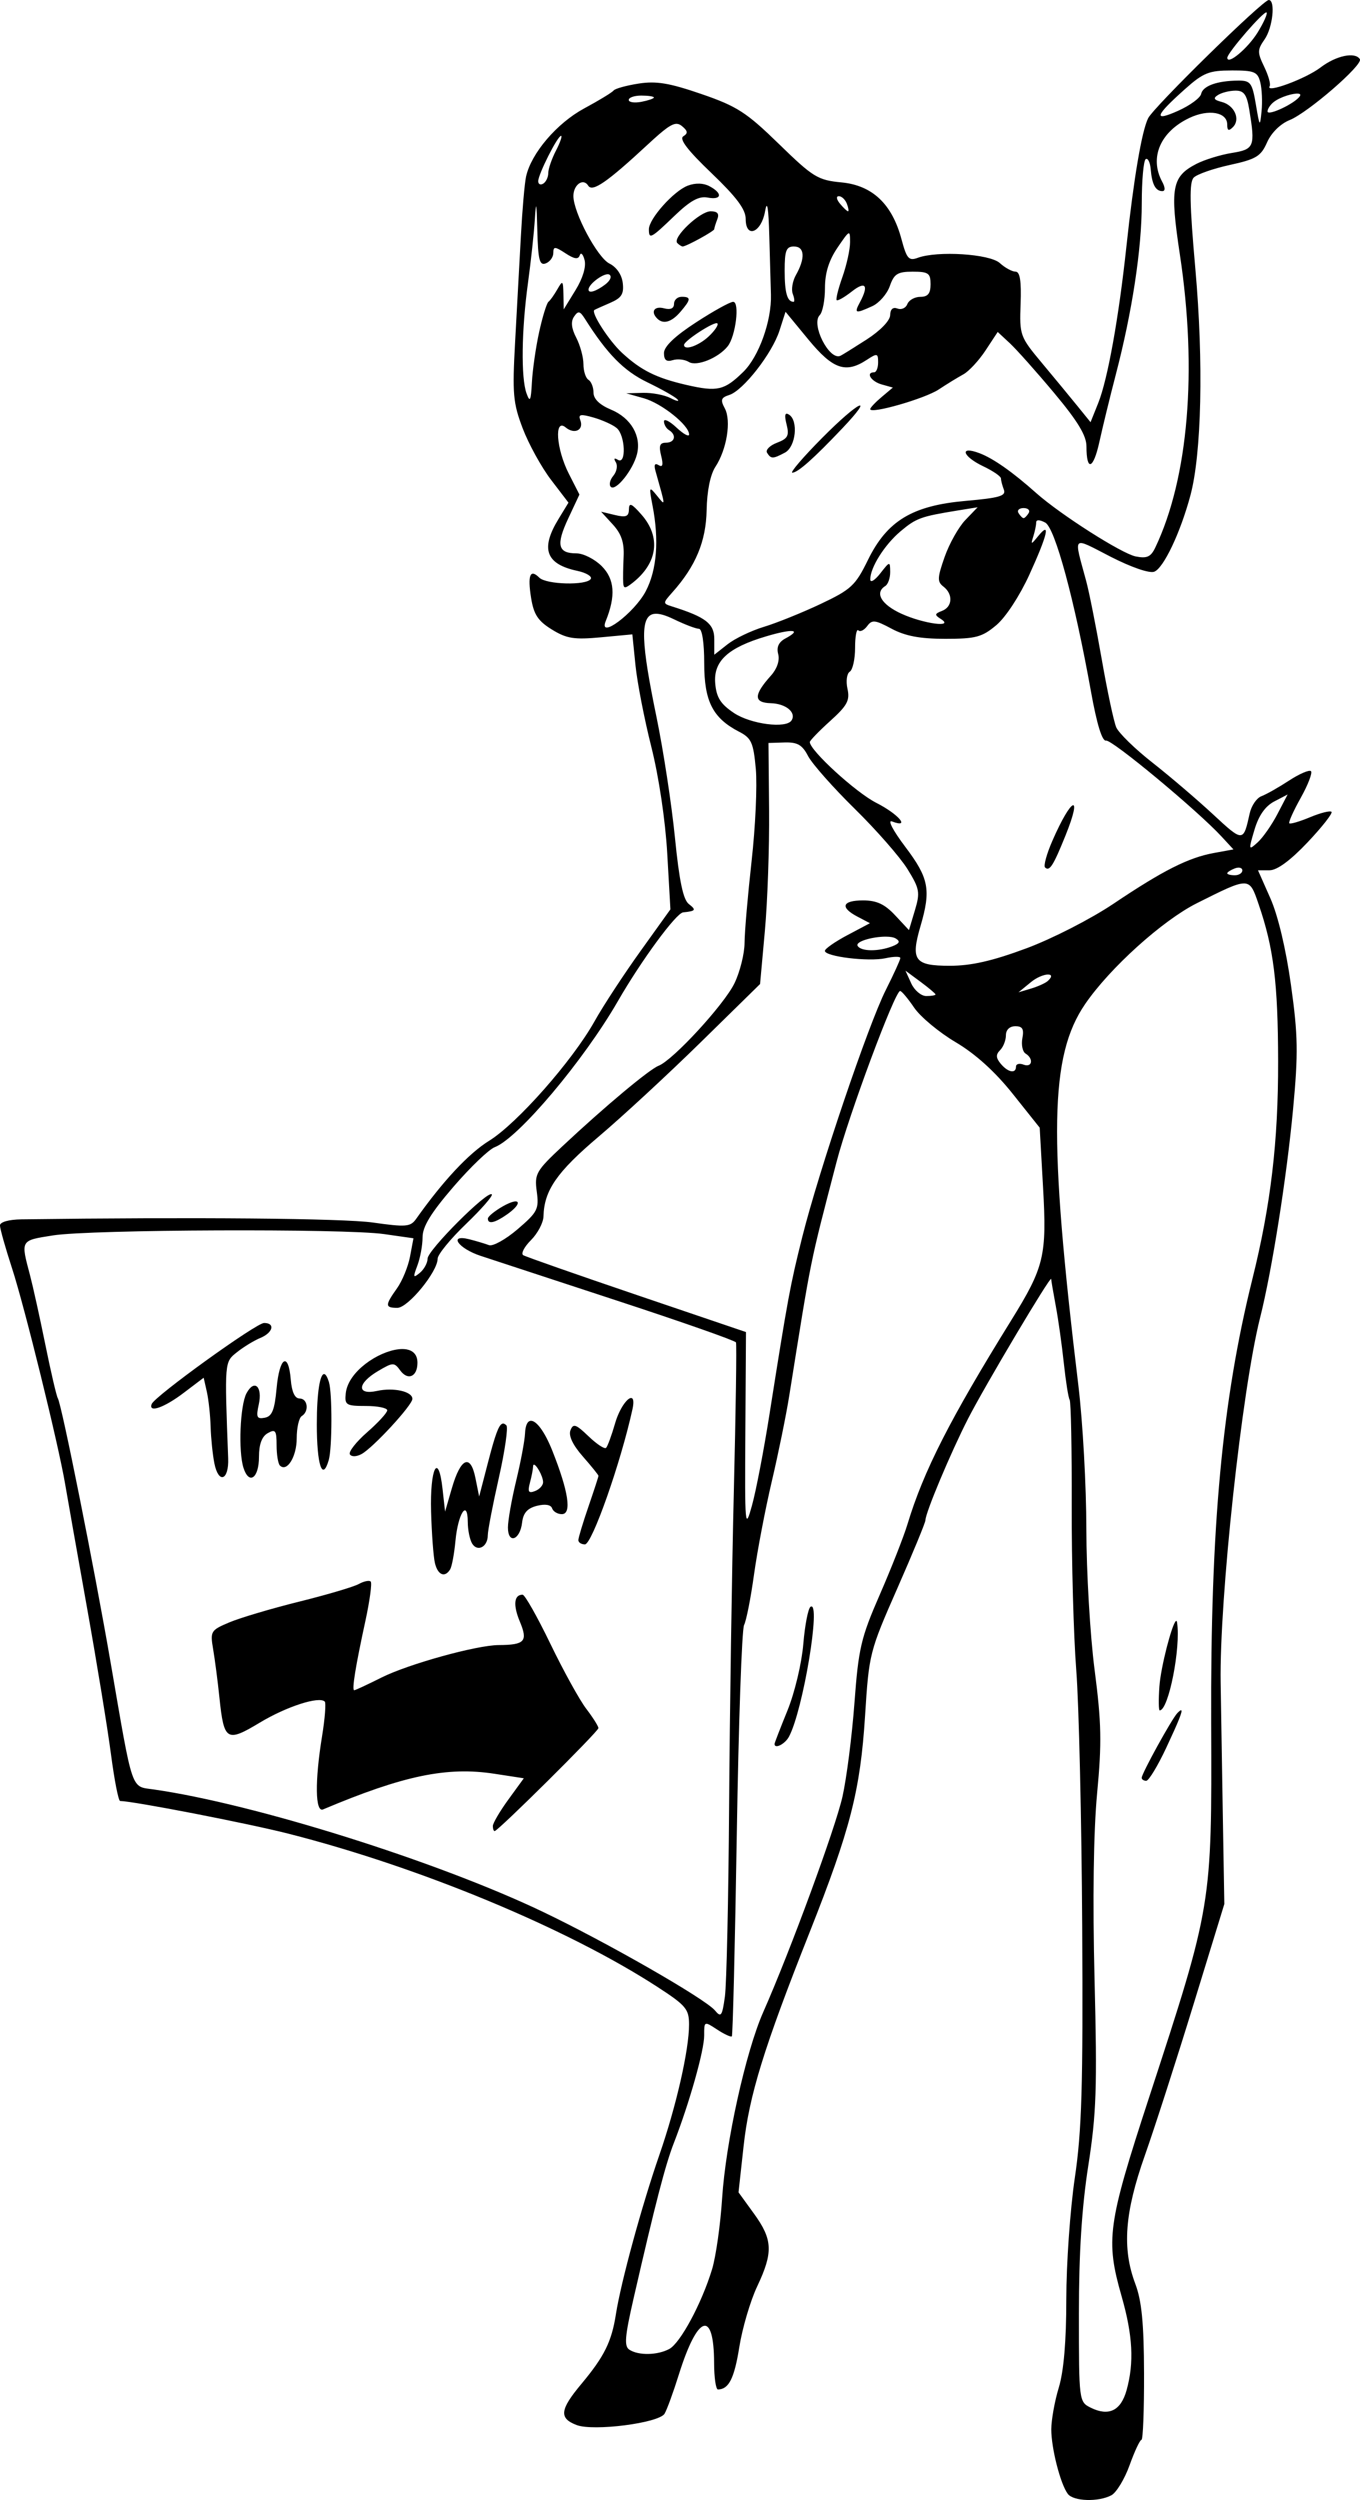 <?xml version="1.0" encoding="UTF-8" standalone="no"?>
<!-- Created with Inkscape (http://www.inkscape.org/) -->

<svg
   width="45.785mm"
   height="84.153mm"
   viewBox="0 0 45.785 84.153"
   version="1.1"
   id="svg551"
   inkscape:version="1.2 (dc2aedaf03, 2022-05-15)"
   sodipodi:docname="Woman with This Way sign.svg"
   xmlns:inkscape="http://www.inkscape.org/namespaces/inkscape"
   xmlns:sodipodi="http://sodipodi.sourceforge.net/DTD/sodipodi-0.dtd"
   xmlns="http://www.w3.org/2000/svg"
   xmlns:svg="http://www.w3.org/2000/svg"
   xmlns:rdf="http://www.w3.org/1999/02/22-rdf-syntax-ns#"
   xmlns:cc="http://creativecommons.org/ns#"
   xmlns:dc="http://purl.org/dc/elements/1.1/">
  <title
     id="title690">Woman with This Way sign</title>
  <sodipodi:namedview
     id="namedview553"
     pagecolor="#ffffff"
     bordercolor="#000000"
     borderopacity="0.25"
     inkscape:showpageshadow="2"
     inkscape:pageopacity="0.0"
     inkscape:pagecheckerboard="0"
     inkscape:deskcolor="#d1d1d1"
     inkscape:document-units="mm"
     showgrid="false"
     inkscape:zoom="0.72515432"
     inkscape:cx="319.9319"
     inkscape:cy="209.61056"
     inkscape:window-width="1450"
     inkscape:window-height="1030"
     inkscape:window-x="2794"
     inkscape:window-y="159"
     inkscape:window-maximized="0"
     inkscape:current-layer="layer1" />
  <defs
     id="defs548" />
  <g
     inkscape:label="Lager 1"
     inkscape:groupmode="layer"
     id="layer1"
     transform="translate(-20.26,-151.261)">
    <path
       id="path573"
       style="fill:#000000;stroke-width:0.169"
       d="m 62.973,151.261 c -0.199,0 -3.868,3.596 -4.06,3.979 -0.215,0.43 -0.488,2.045 -0.732,4.318 -0.256,2.394 -0.63,4.471 -0.946,5.263 l -0.261,0.652 -0.441,-0.544 c -0.242,-0.299 -0.781,-0.952 -1.197,-1.45 -0.738,-0.884 -0.756,-0.932 -0.717,-1.99 0.028,-0.771 -0.021,-1.084 -0.171,-1.084 -0.116,0 -0.354,-0.13 -0.529,-0.289 -0.341,-0.309 -2.098,-0.421 -2.763,-0.176 -0.301,0.111 -0.372,0.029 -0.548,-0.63 -0.316,-1.182 -0.98,-1.81 -2.02,-1.909 -0.798,-0.077 -0.955,-0.173 -2.106,-1.294 -1.095,-1.066 -1.409,-1.268 -2.609,-1.681 -1.079,-0.371 -1.521,-0.445 -2.117,-0.351 -0.414,0.065 -0.791,0.169 -0.838,0.232 -0.047,0.063 -0.492,0.335 -0.99,0.603 -0.921,0.497 -1.786,1.511 -1.958,2.295 -0.049,0.224 -0.128,1.131 -0.175,2.016 -0.047,0.885 -0.134,2.485 -0.194,3.556 -0.096,1.74 -0.069,2.049 0.256,2.904 0.2,0.526 0.629,1.305 0.952,1.729 l 0.589,0.771 -0.34,0.558 c -0.608,0.998 -0.421,1.512 0.634,1.737 0.303,0.065 0.509,0.188 0.456,0.273 -0.14,0.226 -1.497,0.191 -1.733,-0.044 -0.308,-0.308 -0.398,-0.083 -0.275,0.685 0.089,0.557 0.232,0.773 0.698,1.061 0.496,0.306 0.749,0.347 1.648,0.263 l 1.062,-0.099 0.107,1.05 c 0.059,0.577 0.299,1.812 0.534,2.743 0.25,0.992 0.471,2.474 0.534,3.578 l 0.107,1.885 -1.016,1.417 c -0.559,0.78 -1.251,1.836 -1.537,2.349 -0.744,1.329 -2.608,3.442 -3.55,4.024 -0.683,0.422 -1.552,1.351 -2.456,2.627 -0.192,0.272 -0.337,0.284 -1.459,0.125 -0.996,-0.141 -6.055,-0.187 -11.833,-0.107 -0.423,0.006 -0.72,0.09 -0.72,0.205 0,0.107 0.183,0.757 0.407,1.444 0.422,1.294 1.561,5.923 1.787,7.261 0.071,0.419 0.401,2.286 0.734,4.149 0.333,1.863 0.698,4.092 0.81,4.953 0.113,0.861 0.251,1.567 0.307,1.567 0.453,0.005 4.287,0.749 5.666,1.1 4.426,1.126 9.384,3.185 12.429,5.162 0.957,0.622 1.058,0.742 1.058,1.265 0,0.857 -0.431,2.747 -1,4.39 -0.592,1.71 -1.293,4.277 -1.461,5.353 -0.146,0.934 -0.389,1.425 -1.169,2.359 -0.72,0.862 -0.752,1.149 -0.155,1.377 0.568,0.216 2.763,-0.066 2.96,-0.38 0.076,-0.122 0.294,-0.718 0.483,-1.323 0.634,-2.024 1.181,-2.2 1.186,-0.381 10e-4,0.489 0.06,0.889 0.13,0.887 0.366,-0.007 0.549,-0.371 0.718,-1.425 0.102,-0.641 0.373,-1.56 0.602,-2.044 0.543,-1.148 0.524,-1.577 -0.106,-2.447 l -0.522,-0.72 0.17,-1.549 c 0.187,-1.709 0.677,-3.3 2.219,-7.193 1.379,-3.481 1.712,-4.785 1.872,-7.31 0.131,-2.079 0.151,-2.155 1.083,-4.274 0.522,-1.187 0.949,-2.222 0.949,-2.3 0,-0.249 0.853,-2.28 1.435,-3.417 0.567,-1.108 2.798,-4.857 2.798,-4.702 0,0.046 0.07,0.456 0.155,0.911 0.085,0.455 0.207,1.323 0.271,1.928 0.065,0.605 0.152,1.159 0.196,1.23 0.043,0.071 0.075,1.671 0.069,3.556 -0.006,1.884 0.063,4.379 0.153,5.543 0.09,1.164 0.18,5.051 0.2,8.636 0.03,5.384 -0.013,6.857 -0.249,8.456 -0.157,1.065 -0.286,2.901 -0.286,4.079 0,1.413 -0.086,2.426 -0.252,2.974 -0.139,0.457 -0.252,1.089 -0.254,1.404 -0.002,0.636 0.308,1.851 0.557,2.179 0.191,0.252 1.032,0.278 1.466,0.046 0.17,-0.091 0.447,-0.548 0.615,-1.016 0.168,-0.468 0.348,-0.851 0.399,-0.851 0.051,-5e-5 0.09,-1.01 0.086,-2.244 -0.005,-1.681 -0.079,-2.435 -0.294,-3.006 -0.449,-1.193 -0.36,-2.391 0.32,-4.318 0.329,-0.931 1.065,-3.217 1.637,-5.08 l 1.04,-3.387 -0.049,-2.878 c -0.027,-1.583 -0.061,-3.64 -0.075,-4.572 -0.045,-2.814 0.716,-9.858 1.326,-12.277 0.4,-1.584 0.896,-4.723 1.112,-7.027 0.177,-1.892 0.167,-2.478 -0.07,-4.177 -0.168,-1.21 -0.437,-2.343 -0.693,-2.921 l -0.418,-0.945 h 0.39 c 0.253,0 0.702,-0.33 1.28,-0.941 0.489,-0.517 0.851,-0.979 0.805,-1.026 -0.047,-0.047 -0.372,0.035 -0.722,0.181 -0.35,0.146 -0.665,0.238 -0.698,0.205 -0.034,-0.034 0.139,-0.419 0.384,-0.857 0.245,-0.438 0.4,-0.842 0.345,-0.898 -0.055,-0.055 -0.388,0.088 -0.739,0.317 -0.351,0.23 -0.769,0.466 -0.93,0.526 -0.16,0.059 -0.338,0.321 -0.395,0.581 -0.213,0.97 -0.22,0.97 -1.234,0.029 -0.54,-0.501 -1.461,-1.287 -2.046,-1.746 -0.585,-0.459 -1.131,-0.993 -1.213,-1.185 -0.082,-0.193 -0.302,-1.226 -0.489,-2.298 -0.187,-1.071 -0.421,-2.252 -0.522,-2.625 -0.425,-1.575 -0.502,-1.498 0.824,-0.817 0.691,0.354 1.306,0.566 1.467,0.504 0.315,-0.121 0.881,-1.313 1.217,-2.565 0.378,-1.406 0.446,-4.489 0.168,-7.621 -0.196,-2.21 -0.208,-2.926 -0.055,-3.081 0.11,-0.112 0.657,-0.303 1.215,-0.425 0.888,-0.194 1.046,-0.29 1.254,-0.761 0.142,-0.322 0.449,-0.625 0.762,-0.751 0.619,-0.251 2.477,-1.862 2.362,-2.048 -0.158,-0.256 -0.8,-0.121 -1.322,0.277 -0.504,0.385 -1.874,0.889 -1.715,0.632 0.041,-0.066 -0.042,-0.361 -0.184,-0.654 -0.233,-0.482 -0.232,-0.571 0.012,-0.92 0.276,-0.394 0.375,-1.327 0.141,-1.327 z m -0.073,0.419 c 0.039,0.039 -0.097,0.343 -0.302,0.675 -0.333,0.538 -1.02,1.111 -1.02,0.85 0,-0.167 1.245,-1.602 1.322,-1.524 z m -1.178,1.952 c 0.768,0 0.877,0.045 0.966,0.4 0.055,0.22 0.075,0.658 0.043,0.974 -0.054,0.543 -0.064,0.531 -0.192,-0.23 -0.122,-0.727 -0.179,-0.804 -0.591,-0.802 -0.707,0.004 -1.194,0.178 -1.251,0.448 -0.028,0.135 -0.377,0.391 -0.776,0.569 -0.85,0.38 -0.785,0.177 0.237,-0.735 0.611,-0.545 0.805,-0.623 1.563,-0.623 z m 0.13,0.68 c 0.284,-0.002 0.381,0.13 0.464,0.633 0.207,1.253 0.171,1.343 -0.587,1.465 -0.382,0.061 -0.919,0.227 -1.193,0.368 -0.827,0.428 -0.895,0.806 -0.554,3.058 0.59,3.896 0.286,7.518 -0.828,9.855 -0.151,0.317 -0.282,0.376 -0.662,0.3 -0.47,-0.094 -2.537,-1.412 -3.349,-2.135 -0.796,-0.709 -1.441,-1.162 -1.906,-1.339 -0.691,-0.263 -0.585,0.102 0.128,0.442 0.326,0.155 0.593,0.338 0.593,0.407 0,0.068 0.044,0.239 0.098,0.379 0.08,0.209 -0.151,0.277 -1.272,0.375 -1.811,0.158 -2.659,0.67 -3.308,1.997 -0.418,0.854 -0.562,0.988 -1.587,1.473 -0.62,0.293 -1.479,0.64 -1.908,0.77 -0.43,0.13 -0.982,0.395 -1.228,0.589 l -0.446,0.351 v -0.523 c 0,-0.523 -0.285,-0.744 -1.423,-1.102 -0.314,-0.099 -0.313,-0.111 0.014,-0.478 0.785,-0.881 1.131,-1.713 1.151,-2.766 0.012,-0.643 0.124,-1.195 0.296,-1.457 0.383,-0.585 0.539,-1.55 0.316,-1.966 -0.154,-0.287 -0.128,-0.363 0.151,-0.452 0.467,-0.148 1.441,-1.396 1.688,-2.162 l 0.205,-0.638 0.769,0.934 c 0.824,1 1.255,1.151 1.967,0.684 0.351,-0.23 0.381,-0.223 0.381,0.085 0,0.184 -0.06,0.334 -0.133,0.334 -0.295,0 -0.108,0.306 0.248,0.407 l 0.381,0.107 -0.381,0.321 c -0.21,0.176 -0.381,0.359 -0.381,0.405 0,0.176 1.839,-0.352 2.307,-0.662 0.269,-0.178 0.64,-0.406 0.826,-0.507 0.186,-0.101 0.523,-0.463 0.749,-0.806 l 0.41,-0.623 0.411,0.382 c 0.226,0.211 0.899,0.966 1.494,1.678 0.791,0.946 1.083,1.429 1.083,1.792 0,0.86 0.233,0.775 0.437,-0.159 0.108,-0.493 0.355,-1.506 0.549,-2.251 0.555,-2.129 0.876,-4.24 0.876,-5.77 0,-0.774 0.06,-1.444 0.133,-1.49 0.073,-0.045 0.149,0.11 0.168,0.344 0.042,0.504 0.164,0.734 0.391,0.734 0.104,0 0.101,-0.121 -0.01,-0.327 -0.43,-0.804 -0.055,-1.674 0.921,-2.137 0.648,-0.307 1.274,-0.197 1.274,0.224 0,0.206 0.049,0.228 0.192,0.085 0.262,-0.262 0.052,-0.735 -0.376,-0.847 -0.268,-0.07 -0.298,-0.126 -0.126,-0.235 0.124,-0.079 0.388,-0.144 0.585,-0.146 z m 2.124,0.102 c 0.054,0.008 0.076,0.034 0.046,0.081 -0.149,0.242 -1.09,0.687 -1.09,0.516 0,-0.084 0.095,-0.227 0.211,-0.318 0.22,-0.172 0.67,-0.304 0.832,-0.279 z m -22.126,0.064 c 0.233,0 0.424,0.029 0.424,0.065 0,0.036 -0.191,0.101 -0.424,0.146 -0.233,0.044 -0.423,0.016 -0.423,-0.065 0,-0.08 0.19,-0.146 0.423,-0.146 z m 1.205,0.952 c 0.059,0.005 0.111,0.032 0.164,0.076 0.198,0.164 0.208,0.242 0.045,0.343 -0.146,0.09 0.144,0.47 0.945,1.236 0.845,0.809 1.155,1.223 1.155,1.544 0,0.676 0.527,0.468 0.653,-0.258 0.07,-0.402 0.115,-0.13 0.142,0.849 0.022,0.792 0.046,1.673 0.055,1.958 0.027,0.879 -0.405,2.086 -0.931,2.601 -0.638,0.624 -0.872,0.678 -1.909,0.44 -1.018,-0.234 -1.535,-0.491 -2.174,-1.082 -0.443,-0.41 -1.056,-1.362 -0.929,-1.442 0.03,-0.019 0.27,-0.127 0.532,-0.24 0.381,-0.164 0.466,-0.297 0.423,-0.666 -0.032,-0.279 -0.209,-0.538 -0.449,-0.656 -0.405,-0.201 -1.213,-1.715 -1.213,-2.274 0,-0.383 0.332,-0.616 0.498,-0.349 0.141,0.228 0.635,-0.113 2.006,-1.385 0.562,-0.521 0.808,-0.709 0.987,-0.695 z m -3.906,0.403 c 0.047,0 -0.031,0.225 -0.173,0.5 -0.142,0.275 -0.258,0.613 -0.258,0.752 0,0.139 -0.076,0.299 -0.169,0.357 -0.093,0.058 -0.17,0.021 -0.17,-0.082 0,-0.232 0.653,-1.527 0.77,-1.527 z m 4.65,1.61 c -0.125,-0.004 -0.257,0.019 -0.386,0.068 -0.474,0.18 -1.308,1.116 -1.308,1.467 0,0.349 0.065,0.315 0.861,-0.451 0.53,-0.509 0.824,-0.672 1.115,-0.616 0.478,0.091 0.519,-0.138 0.067,-0.38 -0.104,-0.056 -0.223,-0.085 -0.349,-0.089 z m 4.702,0.422 c 0.095,0 0.216,0.115 0.269,0.254 0.054,0.14 0.071,0.254 0.039,0.254 -0.032,0 -0.153,-0.114 -0.269,-0.254 -0.121,-0.146 -0.138,-0.254 -0.039,-0.254 z m -10.187,0.359 c 0.013,0.058 0.024,0.314 0.035,0.779 0.025,1.009 0.075,1.205 0.285,1.124 0.14,-0.054 0.254,-0.212 0.254,-0.352 0,-0.224 0.051,-0.222 0.411,0.013 0.299,0.196 0.429,0.214 0.479,0.066 0.037,-0.112 0.11,-0.04 0.162,0.16 0.058,0.223 -0.059,0.614 -0.304,1.012 l -0.398,0.649 -0.01,-0.508 c -0.01,-0.466 -0.026,-0.48 -0.203,-0.17 -0.106,0.186 -0.241,0.377 -0.301,0.423 -0.06,0.047 -0.2,0.504 -0.313,1.016 -0.112,0.512 -0.222,1.274 -0.244,1.693 -0.033,0.627 -0.065,0.694 -0.181,0.374 -0.19,-0.525 -0.169,-2.132 0.049,-3.721 0.099,-0.72 0.203,-1.69 0.232,-2.156 0.02,-0.323 0.036,-0.462 0.049,-0.404 z m 5.873,0.149 c -0.366,0 -1.303,0.892 -1.125,1.07 0.063,0.063 0.145,0.115 0.18,0.115 0.122,0 1.064,-0.517 1.064,-0.583 0,-0.036 0.046,-0.187 0.103,-0.334 0.072,-0.187 0.005,-0.268 -0.222,-0.268 z m 4.633,0.745 c 0.055,-0.023 0.058,0.082 0.058,0.296 0,0.243 -0.115,0.768 -0.256,1.166 -0.141,0.399 -0.229,0.752 -0.195,0.785 0.033,0.033 0.263,-0.098 0.51,-0.292 0.464,-0.365 0.58,-0.212 0.274,0.36 -0.204,0.381 -0.159,0.395 0.413,0.135 0.233,-0.106 0.499,-0.411 0.592,-0.677 0.143,-0.411 0.261,-0.485 0.77,-0.485 0.529,0 0.602,0.051 0.602,0.423 0,0.313 -0.09,0.424 -0.344,0.424 -0.189,0 -0.386,0.11 -0.437,0.243 -0.051,0.134 -0.201,0.202 -0.333,0.151 -0.153,-0.059 -0.242,0.022 -0.246,0.222 -0.004,0.185 -0.332,0.524 -0.796,0.823 -0.434,0.279 -0.831,0.526 -0.883,0.548 -0.375,0.159 -0.995,-1.069 -0.692,-1.371 0.097,-0.097 0.176,-0.507 0.176,-0.913 0,-0.507 0.132,-0.931 0.423,-1.36 0.205,-0.301 0.311,-0.454 0.365,-0.477 z m -1.828,0.441 c 0.359,0 0.384,0.391 0.063,0.961 -0.115,0.203 -0.162,0.489 -0.106,0.635 0.056,0.146 0.068,0.266 0.027,0.266 -0.213,0 -0.3,-0.305 -0.3,-1.044 0,-0.686 0.051,-0.819 0.316,-0.819 z m -6.218,0.946 c 0.094,0.058 0.032,0.203 -0.141,0.334 -0.305,0.231 -0.56,0.309 -0.56,0.171 0,-0.195 0.556,-0.595 0.701,-0.505 z m 2.431,0.747 c -0.14,0 -0.254,0.107 -0.254,0.238 0,0.155 -0.118,0.207 -0.338,0.149 -0.327,-0.086 -0.458,0.115 -0.226,0.346 0.202,0.202 0.483,0.12 0.781,-0.228 0.357,-0.417 0.364,-0.506 0.038,-0.506 z m 1.737,0.169 c -0.104,0 -0.671,0.314 -1.259,0.698 -0.71,0.462 -1.07,0.808 -1.07,1.027 0,0.236 0.084,0.304 0.296,0.238 0.163,-0.051 0.406,-0.023 0.541,0.061 0.261,0.164 0.998,-0.134 1.311,-0.531 0.267,-0.339 0.408,-1.493 0.182,-1.493 z m -5.184,0.358 c 0.053,0.011 0.11,0.082 0.196,0.217 0.747,1.181 1.309,1.752 2.1,2.134 0.482,0.233 0.938,0.491 1.013,0.574 0.076,0.083 -0.029,0.063 -0.232,-0.042 -0.203,-0.106 -0.622,-0.185 -0.931,-0.177 l -0.562,0.015 0.593,0.167 c 0.598,0.169 1.524,0.908 1.524,1.218 0,0.092 -0.19,-0.012 -0.423,-0.23 -0.233,-0.219 -0.423,-0.313 -0.423,-0.209 0,0.104 0.076,0.236 0.17,0.294 0.263,0.163 0.199,0.423 -0.103,0.423 -0.208,0 -0.246,0.103 -0.162,0.438 0.077,0.307 0.051,0.402 -0.085,0.317 -0.129,-0.08 -0.164,-0.013 -0.105,0.198 0.349,1.238 0.346,1.195 0.045,0.825 -0.261,-0.322 -0.269,-0.305 -0.145,0.338 0.225,1.163 0.146,2.166 -0.226,2.879 -0.385,0.738 -1.611,1.654 -1.349,1.008 0.342,-0.844 0.3,-1.413 -0.136,-1.849 -0.236,-0.236 -0.618,-0.429 -0.85,-0.429 -0.627,0 -0.694,-0.285 -0.276,-1.177 l 0.376,-0.803 -0.355,-0.697 c -0.427,-0.837 -0.5,-1.887 -0.109,-1.563 0.299,0.248 0.621,0.088 0.493,-0.246 -0.075,-0.196 0.008,-0.212 0.447,-0.086 0.297,0.085 0.647,0.243 0.777,0.352 0.292,0.242 0.331,1.25 0.042,1.071 -0.124,-0.076 -0.149,-0.046 -0.07,0.082 0.069,0.112 0.032,0.316 -0.083,0.454 -0.115,0.138 -0.153,0.306 -0.085,0.374 0.162,0.161 0.747,-0.568 0.88,-1.097 0.154,-0.612 -0.2,-1.221 -0.871,-1.501 -0.386,-0.161 -0.592,-0.361 -0.592,-0.574 0,-0.18 -0.076,-0.374 -0.17,-0.431 -0.093,-0.058 -0.169,-0.294 -0.169,-0.526 0,-0.232 -0.108,-0.632 -0.241,-0.889 -0.165,-0.319 -0.189,-0.545 -0.076,-0.711 0.07,-0.103 0.119,-0.151 0.173,-0.14 z m 4.653,0.368 c 0.047,0.047 -0.086,0.246 -0.296,0.442 -0.338,0.315 -0.826,0.482 -0.826,0.283 0,-0.141 1.036,-0.81 1.121,-0.725 z m 4.757,2.777 c -0.156,0.072 -0.608,0.451 -1.226,1.074 -0.644,0.649 -1.097,1.178 -1.007,1.175 0.188,-0.006 0.715,-0.474 1.677,-1.488 0.57,-0.6 0.711,-0.834 0.556,-0.761 z m -2.428,0.263 c -0.061,0.007 -0.059,0.122 5.1e-4,0.36 0.095,0.38 0.044,0.478 -0.324,0.618 -0.241,0.091 -0.39,0.243 -0.333,0.336 v 5.2e-4 c 0.131,0.212 0.198,0.211 0.604,-0.006 0.365,-0.195 0.457,-1.079 0.133,-1.279 -0.034,-0.021 -0.061,-0.031 -0.081,-0.029 z m -5.22,3.076 c -0.063,-0.026 -0.085,0.025 -0.087,0.146 -0.004,0.24 -0.098,0.278 -0.471,0.188 l -0.466,-0.112 0.395,0.431 c 0.288,0.314 0.387,0.607 0.364,1.082 -0.017,0.358 -0.023,0.756 -0.014,0.884 0.014,0.197 0.061,0.197 0.313,0 0.849,-0.665 0.964,-1.545 0.302,-2.298 -0.168,-0.191 -0.273,-0.295 -0.336,-0.321 z m 11.653,0.073 -0.412,0.428 c -0.226,0.235 -0.541,0.793 -0.698,1.241 -0.248,0.705 -0.254,0.839 -0.042,1.001 0.332,0.256 0.307,0.683 -0.048,0.819 -0.25,0.096 -0.255,0.135 -0.042,0.27 0.483,0.305 -0.569,0.168 -1.317,-0.172 -0.685,-0.311 -0.918,-0.708 -0.55,-0.936 0.093,-0.058 0.167,-0.271 0.165,-0.475 -0.004,-0.364 -0.01,-0.364 -0.335,0.052 -0.182,0.233 -0.333,0.324 -0.335,0.203 -0.007,-0.394 0.48,-1.169 1.019,-1.622 0.527,-0.443 0.68,-0.499 1.929,-0.701 z m 1.547,0.027 c 0.151,0 0.227,0.076 0.17,0.17 -0.058,0.093 -0.134,0.17 -0.17,0.17 -0.036,0 -0.112,-0.076 -0.17,-0.17 -0.058,-0.093 0.019,-0.17 0.17,-0.17 z m 0.504,0.412 c 0.052,3.2e-4 0.128,0.026 0.224,0.077 0.33,0.176 0.984,2.594 1.541,5.691 0.198,1.102 0.376,1.677 0.507,1.648 0.196,-0.043 3.073,2.347 3.889,3.23 l 0.4,0.433 -0.654,0.119 c -0.862,0.157 -1.716,0.588 -3.38,1.706 -0.766,0.515 -2.065,1.18 -2.944,1.507 v -5.2e-4 c -1.138,0.423 -1.85,0.585 -2.571,0.585 -1.189,0 -1.324,-0.183 -0.986,-1.338 0.357,-1.222 0.282,-1.612 -0.512,-2.664 -0.414,-0.549 -0.608,-0.919 -0.448,-0.857 0.635,0.244 0.221,-0.245 -0.53,-0.626 -0.688,-0.349 -2.237,-1.765 -2.237,-2.046 0,-0.049 0.308,-0.368 0.685,-0.708 0.576,-0.52 0.669,-0.692 0.583,-1.084 -0.057,-0.258 -0.022,-0.515 0.077,-0.576 0.099,-0.061 0.179,-0.424 0.179,-0.807 0,-0.383 0.05,-0.646 0.11,-0.585 0.061,0.061 0.194,-0.004 0.297,-0.143 0.163,-0.222 0.264,-0.211 0.82,0.087 0.461,0.247 0.956,0.341 1.808,0.341 1.03,0 1.24,-0.056 1.721,-0.461 0.315,-0.265 0.788,-0.988 1.114,-1.703 0.613,-1.345 0.721,-1.817 0.298,-1.298 -0.245,0.301 -0.259,0.302 -0.169,0.019 0.054,-0.171 0.098,-0.383 0.098,-0.472 0,-0.051 0.029,-0.076 0.081,-0.075 z m -12.948,3.151 c 0.163,-0.026 0.388,0.043 0.68,0.184 0.361,0.175 0.736,0.317 0.834,0.317 0.107,0 0.178,0.464 0.178,1.162 0,1.281 0.288,1.845 1.176,2.304 0.413,0.213 0.48,0.363 0.561,1.254 0.05,0.556 -0.013,1.951 -0.142,3.099 -0.128,1.148 -0.235,2.387 -0.237,2.753 -0.002,0.366 -0.155,0.979 -0.34,1.361 -0.348,0.718 -2.066,2.585 -2.554,2.776 -0.316,0.123 -1.819,1.38 -3.228,2.7 -0.9,0.843 -0.954,0.937 -0.873,1.537 0.079,0.588 0.027,0.689 -0.645,1.265 -0.402,0.344 -0.837,0.586 -0.965,0.536 -0.129,-0.049 -0.428,-0.139 -0.664,-0.198 -0.711,-0.179 -0.376,0.308 0.387,0.56 0.367,0.121 2.44,0.802 4.606,1.512 2.166,0.71 3.961,1.34 3.987,1.4 0.027,0.06 -0.006,2.318 -0.072,5.019 -0.066,2.701 -0.138,7.463 -0.159,10.583 -0.021,3.12 -0.085,6.009 -0.142,6.419 -0.091,0.659 -0.13,0.713 -0.333,0.468 -0.324,-0.392 -3.66,-2.303 -5.812,-3.33 -3.566,-1.701 -9.696,-3.627 -13.093,-4.112 -0.767,-0.109 -0.683,0.137 -1.442,-4.272 -0.542,-3.149 -1.648,-8.686 -1.777,-8.894 -0.044,-0.072 -0.233,-0.881 -0.419,-1.799 -0.186,-0.918 -0.42,-1.974 -0.518,-2.347 -0.315,-1.188 -0.33,-1.162 0.77,-1.336 1.268,-0.201 9.811,-0.236 11.15,-0.045 l 0.99,0.141 -0.116,0.615 c -0.063,0.338 -0.261,0.82 -0.439,1.07 -0.407,0.572 -0.406,0.657 0.013,0.657 0.359,0 1.356,-1.217 1.356,-1.656 0,-0.138 0.429,-0.663 0.953,-1.166 0.524,-0.504 0.916,-0.953 0.87,-0.999 -0.141,-0.141 -2.162,1.882 -2.162,2.163 0,0.145 -0.117,0.36 -0.259,0.478 -0.228,0.189 -0.238,0.16 -0.085,-0.244 0.096,-0.253 0.175,-0.681 0.175,-0.952 0,-0.359 0.281,-0.818 1.034,-1.693 0.568,-0.66 1.197,-1.264 1.397,-1.34 0.792,-0.304 2.996,-2.919 4.147,-4.919 0.785,-1.364 1.958,-2.96 2.193,-2.984 0.426,-0.044 0.451,-0.08 0.193,-0.281 -0.191,-0.148 -0.322,-0.776 -0.468,-2.239 -0.111,-1.118 -0.391,-2.946 -0.622,-4.064 -0.505,-2.447 -0.572,-3.386 -0.082,-3.464 z m 4.652,0.576 c 0.122,0.013 0.06,0.097 -0.223,0.248 -0.23,0.123 -0.309,0.292 -0.246,0.53 0.056,0.213 -0.039,0.494 -0.244,0.722 -0.587,0.653 -0.589,0.913 -0.006,0.93 0.508,0.014 0.866,0.31 0.7,0.578 h -5.2e-4 c -0.176,0.284 -1.378,0.129 -1.943,-0.251 -0.449,-0.301 -0.587,-0.521 -0.627,-0.997 -0.063,-0.746 0.427,-1.199 1.712,-1.58 0.45,-0.134 0.756,-0.192 0.877,-0.179 z m -0.253,3.751 c 0.432,-0.012 0.594,0.081 0.789,0.457 0.135,0.26 0.842,1.06 1.573,1.778 0.731,0.718 1.529,1.631 1.775,2.029 0.409,0.663 0.429,0.782 0.248,1.389 l -0.199,0.664 -0.467,-0.5 c -0.35,-0.374 -0.62,-0.5 -1.076,-0.5 -0.708,0 -0.789,0.233 -0.19,0.547 l 0.419,0.22 -0.758,0.402 c -0.417,0.221 -0.758,0.459 -0.758,0.529 0,0.193 1.475,0.372 2.04,0.248 0.275,-0.061 0.5,-0.063 0.5,-0.007 0,0.057 -0.22,0.539 -0.488,1.072 -0.596,1.183 -2.258,6.097 -2.814,8.318 -0.409,1.635 -0.482,2.029 -1.107,5.99 -0.188,1.19 -0.451,2.562 -0.586,3.048 -0.233,0.844 -0.243,0.729 -0.223,-2.476 l 0.021,-3.361 -3.673,-1.247 c -2.02,-0.686 -3.742,-1.289 -3.826,-1.341 -0.084,-0.052 0.034,-0.28 0.26,-0.506 0.227,-0.227 0.417,-0.588 0.422,-0.801 0.021,-0.873 0.449,-1.491 1.853,-2.68 0.792,-0.67 2.339,-2.101 3.439,-3.179 l 1.999,-1.961 0.162,-1.787 c 0.089,-0.983 0.153,-2.809 0.142,-4.058 l -0.021,-2.27 z m 16.934,1.751 -0.345,0.662 c -0.19,0.364 -0.489,0.792 -0.664,0.95 -0.309,0.28 -0.312,0.268 -0.107,-0.425 0.14,-0.475 0.362,-0.793 0.664,-0.951 z m -7.236,0.366 c -0.104,0.043 -0.362,0.454 -0.686,1.198 -0.19,0.435 -0.3,0.837 -0.245,0.892 0.148,0.148 0.279,-0.057 0.689,-1.075 0.295,-0.731 0.346,-1.058 0.242,-1.015 z m 5.637,2.103 c 0.046,0.012 0.074,0.042 0.074,0.087 0,0.09 -0.114,0.164 -0.254,0.164 -0.14,0 -0.254,-0.03 -0.254,-0.067 0,-0.037 0.115,-0.11 0.254,-0.164 0.07,-0.027 0.133,-0.033 0.179,-0.021 z m 0.131,0.525 c 0.257,0.004 0.332,0.236 0.491,0.7 0.507,1.475 0.652,2.644 0.657,5.292 0.005,2.699 -0.248,4.836 -0.866,7.322 -1.019,4.098 -1.413,8.338 -1.388,14.946 0.023,6.159 0.031,6.112 -2.089,12.602 -1.4,4.284 -1.47,4.795 -0.925,6.702 0.375,1.312 0.424,2.229 0.166,3.156 -0.192,0.692 -0.602,0.89 -1.21,0.587 -0.391,-0.195 -0.395,-0.225 -0.395,-3.155 0,-2.052 0.097,-3.58 0.316,-4.99 0.273,-1.754 0.302,-2.612 0.211,-6.265 -0.067,-2.684 -0.035,-4.977 0.086,-6.266 0.161,-1.704 0.147,-2.375 -0.084,-4.156 -0.152,-1.168 -0.276,-3.302 -0.278,-4.741 -9.4e-4,-1.44 -0.121,-3.608 -0.267,-4.819 -1.015,-8.419 -0.968,-11.108 0.225,-12.853 0.831,-1.215 2.606,-2.816 3.764,-3.397 0.889,-0.445 1.328,-0.668 1.585,-0.664 z m -12.058,1.792 c 0.144,7.1e-4 0.267,0.02 0.337,0.064 0.154,0.095 0.123,0.166 -0.116,0.259 -0.468,0.183 -1.053,0.179 -1.169,-0.009 -0.095,-0.153 0.517,-0.316 0.947,-0.314 z m 0.66,1.145 0.506,0.374 c 0.278,0.206 0.506,0.398 0.506,0.427 0,0.029 -0.14,0.053 -0.312,0.053 -0.171,0 -0.399,-0.192 -0.506,-0.427 z m 4.781,0.131 c 0.135,-0.009 0.181,0.059 0.013,0.214 -0.078,0.072 -0.332,0.188 -0.565,0.257 l -0.424,0.127 0.423,-0.346 c 0.192,-0.157 0.417,-0.244 0.552,-0.253 z m -4.958,0.554 c 0.049,6.4e-4 0.261,0.253 0.471,0.562 0.21,0.308 0.838,0.831 1.396,1.161 0.666,0.394 1.327,0.992 1.922,1.739 l 0.907,1.138 0.113,2.003 c 0.131,2.314 0.042,2.685 -1.075,4.487 -2.063,3.329 -2.949,5.072 -3.489,6.858 -0.127,0.419 -0.546,1.486 -0.932,2.37 -0.635,1.456 -0.716,1.802 -0.853,3.641 -0.083,1.118 -0.264,2.538 -0.403,3.157 -0.237,1.06 -1.761,5.205 -2.669,7.257 -0.588,1.331 -1.263,4.387 -1.383,6.265 -0.057,0.885 -0.209,1.959 -0.338,2.387 -0.347,1.145 -1.067,2.485 -1.442,2.686 -0.394,0.211 -1.028,0.224 -1.338,0.027 -0.185,-0.117 -0.16,-0.43 0.138,-1.733 0.733,-3.197 1.066,-4.485 1.356,-5.231 0.522,-1.343 1.023,-3.118 1.02,-3.618 -0.002,-0.483 -4.4e-4,-0.484 0.436,-0.198 0.241,0.158 0.464,0.261 0.495,0.23 0.032,-0.032 0.107,-3.101 0.167,-6.821 0.06,-3.72 0.17,-6.881 0.245,-7.026 0.075,-0.144 0.226,-0.911 0.335,-1.702 0.11,-0.792 0.379,-2.201 0.598,-3.133 0.219,-0.931 0.483,-2.226 0.587,-2.878 0.762,-4.773 0.673,-4.334 1.593,-7.874 0.409,-1.575 1.966,-5.758 2.141,-5.756 z m 3.875,1.184 c 0.241,0 0.297,0.095 0.238,0.404 -0.042,0.222 0.006,0.455 0.108,0.518 0.28,0.173 0.222,0.483 -0.069,0.372 -0.14,-0.054 -0.254,-0.024 -0.254,0.067 0,0.248 -0.27,0.197 -0.514,-0.097 -0.164,-0.198 -0.169,-0.309 -0.021,-0.457 0.108,-0.108 0.196,-0.333 0.196,-0.501 0,-0.184 0.125,-0.305 0.315,-0.305 z m -16.901,5.909 c -0.083,0.02 -0.2,0.069 -0.347,0.152 -0.279,0.159 -0.508,0.346 -0.508,0.415 -0.002,0.199 0.23,0.15 0.639,-0.136 0.419,-0.294 0.466,-0.492 0.216,-0.431 z m -8.39,4.081 c -0.264,0 -3.685,2.467 -3.783,2.729 -0.116,0.309 0.419,0.123 1.073,-0.373 l 0.677,-0.513 0.107,0.475 c 0.059,0.262 0.116,0.79 0.127,1.175 0.011,0.384 0.068,0.939 0.127,1.234 0.14,0.701 0.492,0.572 0.464,-0.171 -0.123,-3.278 -0.126,-3.236 0.297,-3.573 0.221,-0.176 0.573,-0.391 0.783,-0.478 0.43,-0.178 0.513,-0.505 0.128,-0.505 z m 4.53,0.885 c -0.69,0.075 -1.705,0.751 -1.78,1.486 -0.04,0.392 0.011,0.423 0.677,0.423 0.396,0 0.72,0.066 0.72,0.146 -1.2e-4,0.081 -0.304,0.413 -0.676,0.738 -0.372,0.326 -0.634,0.661 -0.582,0.744 0.054,0.087 0.218,0.084 0.39,-0.008 0.384,-0.205 1.715,-1.648 1.715,-1.859 0,-0.249 -0.629,-0.391 -1.189,-0.268 -0.691,0.152 -0.673,-0.252 0.03,-0.667 0.507,-0.3 0.545,-0.301 0.751,-0.02 0.258,0.352 0.578,0.207 0.578,-0.261 0,-0.268 -0.144,-0.407 -0.361,-0.449 -0.082,-0.015 -0.173,-0.017 -0.272,-0.006 z m -3.864,0.414 c -0.097,0.06 -0.196,0.371 -0.244,0.901 -0.067,0.731 -0.152,0.943 -0.398,0.99 -0.267,0.051 -0.297,-0.016 -0.202,-0.448 0.133,-0.606 -0.151,-0.865 -0.413,-0.376 -0.217,0.406 -0.28,1.958 -0.101,2.513 0.188,0.583 0.521,0.345 0.521,-0.374 0,-0.423 0.097,-0.684 0.296,-0.797 0.257,-0.145 0.297,-0.091 0.297,0.406 0,0.315 0.05,0.623 0.111,0.684 0.236,0.236 0.566,-0.295 0.566,-0.913 0,-0.356 0.076,-0.694 0.17,-0.751 0.257,-0.159 0.202,-0.592 -0.074,-0.592 -0.159,0 -0.262,-0.22 -0.296,-0.635 -0.039,-0.476 -0.134,-0.667 -0.232,-0.607 z m 1.364,0.422 c -0.144,-0.031 -0.254,0.614 -0.254,1.676 h -5.2e-4 c 0,1.384 0.188,1.955 0.402,1.218 0.117,-0.403 0.121,-2.258 0.006,-2.627 -0.053,-0.171 -0.105,-0.256 -0.153,-0.267 z m 10.318,0.804 c -0.133,0.016 -0.39,0.367 -0.532,0.858 -0.116,0.402 -0.252,0.772 -0.302,0.821 -0.05,0.05 -0.316,-0.126 -0.591,-0.39 -0.43,-0.412 -0.516,-0.44 -0.609,-0.199 -0.069,0.18 0.08,0.494 0.418,0.879 0.289,0.329 0.526,0.623 0.526,0.652 0,0.029 -0.152,0.495 -0.338,1.037 -0.186,0.541 -0.339,1.048 -0.339,1.127 0,0.079 0.1,0.143 0.221,0.143 0.239,0 1.208,-2.752 1.601,-4.552 0.06,-0.274 0.024,-0.384 -0.056,-0.375 z m -3.367,0.768 c -0.11,0.005 -0.184,0.144 -0.196,0.433 -0.01,0.233 -0.143,0.943 -0.296,1.577 -0.153,0.634 -0.279,1.345 -0.279,1.58 0,0.571 0.406,0.431 0.477,-0.164 0.038,-0.325 0.179,-0.483 0.499,-0.564 0.278,-0.07 0.47,-0.038 0.511,0.084 0.036,0.108 0.183,0.196 0.328,0.196 0.34,0 0.226,-0.758 -0.319,-2.132 -0.261,-0.657 -0.542,-1.019 -0.725,-1.01 z m -0.956,0.097 c -0.127,0.037 -0.248,0.387 -0.484,1.297 l -0.3,1.155 -0.125,-0.623 c -0.165,-0.825 -0.495,-0.684 -0.792,0.338 l -0.23,0.793 -0.085,-0.762 c -0.141,-1.27 -0.427,-0.707 -0.386,0.762 0.021,0.745 0.079,1.526 0.13,1.736 0.098,0.401 0.333,0.498 0.511,0.21 0.058,-0.094 0.139,-0.529 0.18,-0.966 0.086,-0.921 0.41,-1.415 0.414,-0.633 10e-4,0.275 0.069,0.604 0.15,0.733 0.182,0.288 0.524,0.103 0.524,-0.284 0,-0.157 0.167,-1.026 0.372,-1.933 0.204,-0.906 0.319,-1.701 0.254,-1.766 -0.048,-0.048 -0.091,-0.071 -0.134,-0.058 z m 1.049,1.384 c 0.067,-0.051 0.317,0.371 0.32,0.585 10e-4,0.106 -0.121,0.241 -0.272,0.299 -0.218,0.084 -0.253,0.027 -0.172,-0.278 0.057,-0.211 0.104,-0.46 0.107,-0.553 8.2e-4,-0.029 0.006,-0.045 0.016,-0.053 z m -5.637,3.917 c -0.073,0.015 -0.162,0.048 -0.248,0.096 -0.172,0.095 -1.075,0.362 -2.006,0.593 -0.931,0.231 -1.988,0.545 -2.349,0.697 -0.629,0.265 -0.651,0.301 -0.549,0.9 0.059,0.343 0.155,1.081 0.213,1.64 0.152,1.453 0.242,1.508 1.365,0.832 0.894,-0.538 1.993,-0.893 2.181,-0.704 0.046,0.046 0.005,0.57 -0.091,1.163 -0.247,1.521 -0.232,2.578 0.034,2.466 2.709,-1.143 4.174,-1.447 5.776,-1.199 l 0.982,0.151 -0.522,0.718 c -0.287,0.395 -0.521,0.795 -0.521,0.889 0,0.094 0.027,0.171 0.06,0.171 0.113,0 3.495,-3.355 3.495,-3.467 0,-0.061 -0.184,-0.354 -0.41,-0.65 -0.226,-0.296 -0.77,-1.282 -1.209,-2.19 -0.439,-0.908 -0.859,-1.651 -0.934,-1.651 -0.291,0 -0.326,0.349 -0.091,0.911 0.275,0.659 0.165,0.78 -0.714,0.785 -0.748,0.004 -3.048,0.642 -3.951,1.096 -0.466,0.234 -0.877,0.425 -0.913,0.425 -0.086,0 0.042,-0.791 0.377,-2.335 0.147,-0.679 0.228,-1.275 0.178,-1.324 -0.025,-0.025 -0.082,-0.028 -0.155,-0.012 z m 14.962,0.86 c -0.081,0.05 -0.192,0.615 -0.245,1.256 -0.054,0.648 -0.29,1.64 -0.533,2.236 -0.239,0.589 -0.436,1.097 -0.436,1.127 0,0.184 0.353,0.006 0.487,-0.245 0.474,-0.885 1.09,-4.599 0.727,-4.374 z m 12.297,0.484 c -0.131,0.105 -0.506,1.534 -0.554,2.201 -0.032,0.442 -0.027,0.805 0.01,0.805 0.299,0 0.716,-2.117 0.584,-2.964 -0.007,-0.045 -0.021,-0.057 -0.04,-0.042 z m 0.179,3.001 c -0.02,-0.005 -0.065,0.03 -0.13,0.097 -0.185,0.192 -1.199,2.032 -1.199,2.177 0,0.055 0.069,0.101 0.153,0.101 0.084,0 0.389,-0.503 0.677,-1.119 0.41,-0.876 0.559,-1.241 0.498,-1.255 z"
       sodipodi:nodetypes="ssscccssssscsscsssssssccsssssssccssccssssssssssccssssssssccsscccssssssssscssssscsssssssccccscsscssssssssscsssssssssssssssscssssssscsscsssscssssscsssssssssccssssssscccssscccssssccsssssssscssssscscssssssssssssssscssssssssssssssssssssscsssssssssssssscccsssssssssssssssssssssssssccsscssssscsssssssssscsssssssssssssssccsscscscsssssssscccssssssccssscsssssssssscsssssccsssscccscssssccscscsscscsccssssssssccccsccssssssscsssssssssssssssssssssssssssssccssssssssssccccssscssssscsccsssssscsccsssscsssscsssccscssscscccsscsccccccccssccsscsssssssssscssssscsssssccssssscssccssccssccsscssccssssssssssssscsssssscscssssssssssscsssssccscssssssssscsssssssssscsssssssscsssscccssssssssssssssssssscsssssscccccscssssssssscsscsssssscsssccccssssssssssssssssssssssssssssss" />
  </g>
</svg>
